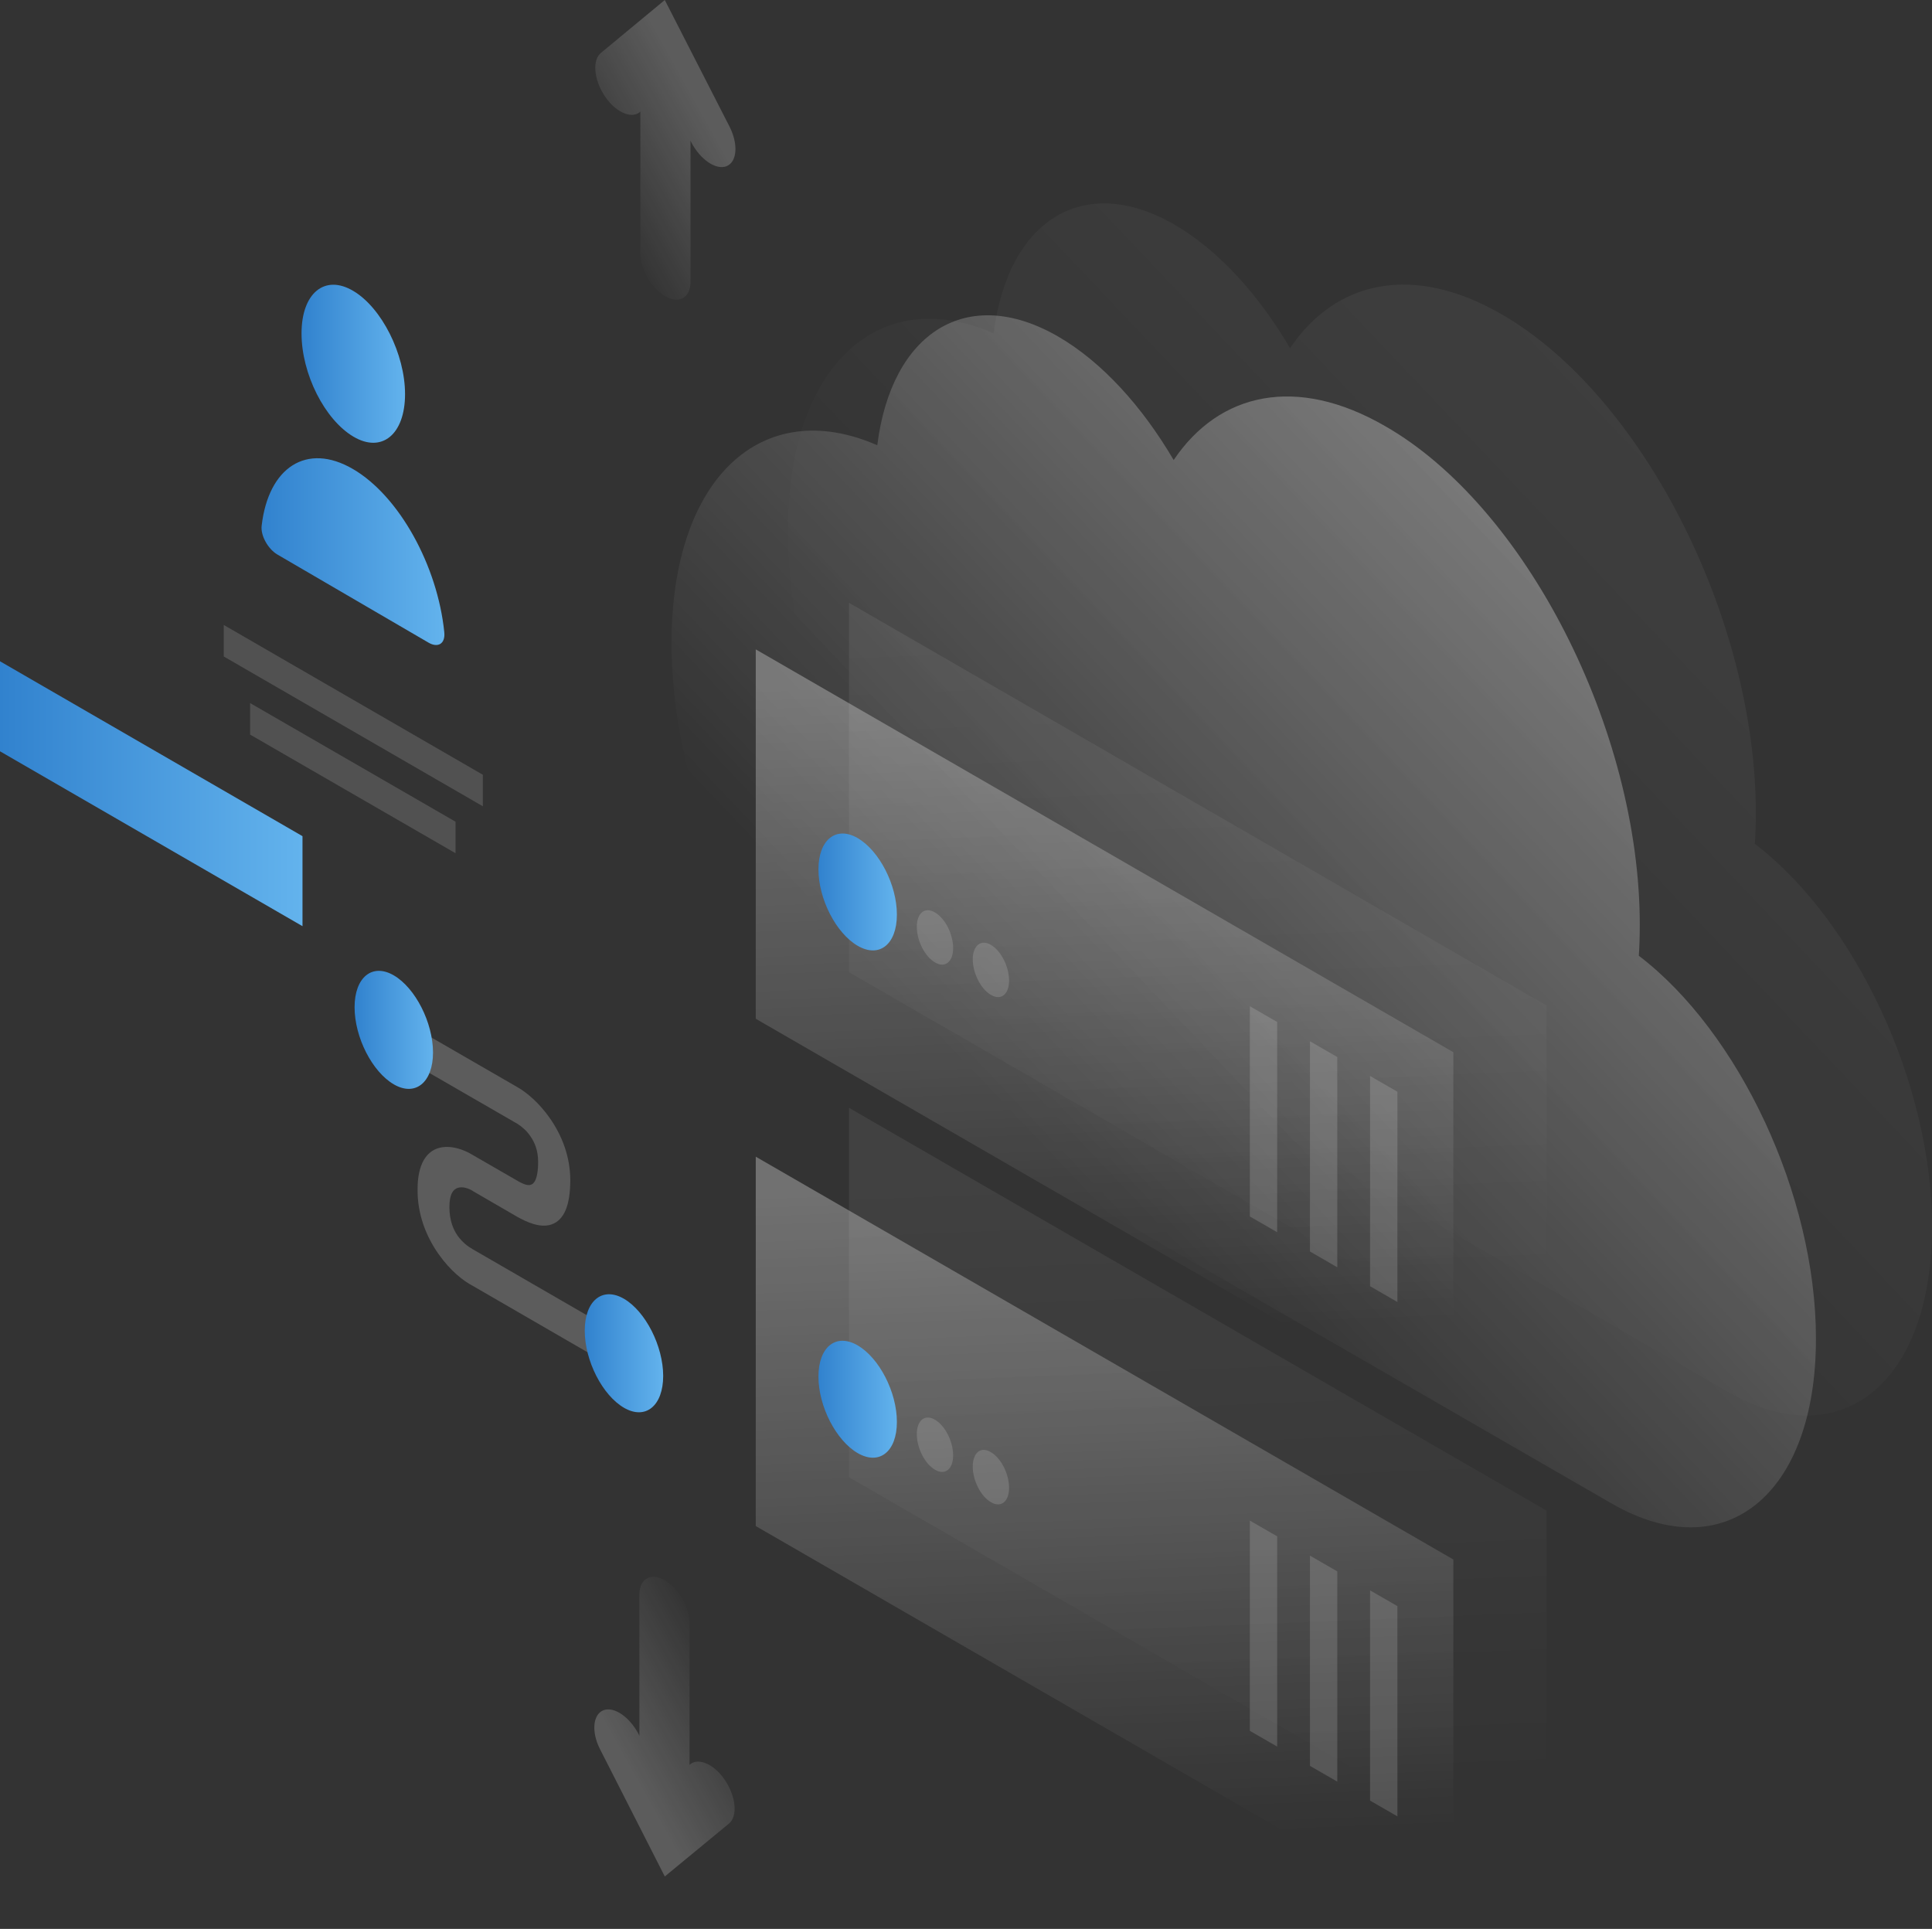 <?xml version="1.0" encoding="utf-8"?>
<!-- Generator: Adobe Illustrator 27.3.1, SVG Export Plug-In . SVG Version: 6.00 Build 0)  -->
<svg version="1.1" id="Layer_1" xmlns="http://www.w3.org/2000/svg" xmlns:xlink="http://www.w3.org/1999/xlink" x="0px" y="0px"
	 viewBox="0 0 601 600" style="enable-background:new 0 0 601 600;" xml:space="preserve">
<rect x="0" y="0" width="601" height="600" fill="#333333" stroke="none"/>
<style type="text/css">
	.st0{opacity:7.000000e-02;fill:url(#SVGID_1_);enable-background:new    ;}
	.st1{opacity:0.4;fill:url(#SVGID_00000158719623195984274380000016536839778002995345_);enable-background:new    ;}
	.st2{opacity:0.2;fill:#FFFFFF;enable-background:new    ;}
	.st3{fill:url(#SVGID_00000142136000670005667960000012646381913702769577_);}
	.st4{fill:url(#SVGID_00000031180961930305276120000006141886336547581109_);}
	.st5{opacity:7.000000e-02;fill:url(#SVGID_00000134960077027081383550000005651908634597679006_);enable-background:new    ;}
	.st6{opacity:0.3;fill:url(#SVGID_00000023975641284128674870000007196117603158196625_);enable-background:new    ;}
	.st7{fill:url(#SVGID_00000052822540410326479800000004398355652712453512_);}
	.st8{opacity:0.15;fill:#FFFFFF;enable-background:new    ;}
	.st9{opacity:7.000000e-02;fill:url(#SVGID_00000141441552681503573050000017389284963484892813_);enable-background:new    ;}
	.st10{opacity:0.3;fill:url(#SVGID_00000148641717959633613350000011865687572786388653_);enable-background:new    ;}
	.st11{fill:url(#SVGID_00000120554095103566855320000016670288423787464103_);}
	.st12{display:none;opacity:0.3;fill:url(#SVGID_00000102539271319305410910000005314193304247089070_);enable-background:new    ;}
	.st13{fill:url(#SVGID_00000114038060714853355960000018327123621323311005_);}
	.st14{fill:url(#SVGID_00000103254175112432670570000003451371936356711054_);}
	.st15{fill:url(#SVGID_00000090261188526463689300000000293734378757527978_);}
	.st16{opacity:0.2;fill:url(#SVGID_00000104691025741361689050000008119177066572046757_);enable-background:new    ;}
	.st17{opacity:0.2;fill:url(#SVGID_00000077309330835521491750000002170485016092840326_);enable-background:new    ;}
</style>
<linearGradient id="SVGID_1_" gradientUnits="userSpaceOnUse" x1="588.166" y1="487.248" x2="364.141" y2="274.914" gradientTransform="matrix(1 0 0 -1 0 602)">
	<stop  offset="0" style="stop-color:#FFFFFF"/>
	<stop  offset="1" style="stop-color:#FFFFFF;stop-opacity:0"/>
</linearGradient>
<path class="st0" d="M546.2,252.9c0,3.3-0.1,6.5-0.3,9.6c31.1,23.7,55.1,74.4,55.1,119.1c0,48.7-28.4,71.6-63.5,51.3
	c-0.1-0.1-0.1-0.1-0.2-0.1L316.8,305.5c-0.1-0.1-0.1-0.1-0.3-0.1c-39.4-22.8-71.4-85.6-71.4-140.2c0-51.2,28.1-77.2,64-61.5
	c4.4-35.1,27.9-50.2,56.3-33.8c13.6,7.9,26.1,21.7,35.9,38.4c14.2-21.1,38.3-26.4,65.7-10.6C510.8,122.8,546.2,192.4,546.2,252.9z"
	/>
<linearGradient id="SVGID_00000182498487968338594170000013527366517961407105_" gradientUnits="userSpaceOnUse" x1="551.987" y1="452.491" x2="327.963" y2="240.156" gradientTransform="matrix(1 0 0 -1 0 602)">
	<stop  offset="0" style="stop-color:#FFFFFF"/>
	<stop  offset="1" style="stop-color:#FFFFFF;stop-opacity:0"/>
</linearGradient>
<path style="opacity:0.4;fill:url(#SVGID_00000182498487968338594170000013527366517961407105_);enable-background:new    ;" d="
	M510.1,287.7c0,3.3-0.1,6.5-0.3,9.6c31.1,23.7,55.1,74.4,55.1,119.1c0,48.7-28.4,71.6-63.5,51.3c-0.1-0.1-0.1-0.1-0.2-0.1
	L280.6,340.3c-0.1-0.1-0.1-0.1-0.3-0.1c-39.4-22.8-71.4-85.6-71.4-140.2c0-51.2,28.1-77.2,64-61.5c4.4-35.1,27.9-50.2,56.3-33.8
	c13.6,7.9,26.1,21.7,35.9,38.4c14.2-21.1,38.3-26.4,65.7-10.6C474.6,157.5,510.1,227.1,510.1,287.7z"/>
<path class="st2" d="M161,349.6l-33.6-19.4v-11.4l33.6,19.4c2.8,1.6,6.7,4.8,10.1,9.7c3.7,5.3,6.3,11.9,6.3,19.2
	c0,8-2,12.5-5.9,13.8c-3.6,1.2-7.9-0.9-10.6-2.4l-13.8-8l-0.1-0.1c-1.2-0.7-3-1.4-4.6-0.9c-1.2,0.4-2.6,1.6-2.6,6
	c0,4.4,1.4,7.2,2.5,8.8c1.4,2,3.3,3.5,4.5,4.1l0.1,0.1l42.2,24.4v11.4l-42-24.3c-2.9-1.5-7-4.7-10.6-9.8c-3.9-5.5-6.7-12.5-6.6-20.3
	c0-7.7,2.7-11.7,6.6-12.8c3.6-1,7.7,0.4,10.6,2.2l13.7,7.9c2,1.2,3.5,1.7,4.4,1.3c0.7-0.2,2.2-1.3,2.2-7.1c0-3.7-1.2-6.2-2.3-7.8
	C163.9,351.7,162.1,350.3,161,349.6z"/>
<linearGradient id="SVGID_00000111179965903228496370000002236833529580358528_" gradientUnits="userSpaceOnUse" x1="110.26" y1="281.655" x2="134.714" y2="281.655" gradientTransform="matrix(1 0 0 -1 0 602)">
	<stop  offset="0" style="stop-color:#3182CE"/>
	<stop  offset="1" style="stop-color:#63B3ED"/>
</linearGradient>
<path style="fill:url(#SVGID_00000111179965903228496370000002236833529580358528_);" d="M134.7,327.4c0,9.3-5.5,13.8-12.2,9.9
	c-6.7-3.9-12.2-14.6-12.2-24c0-9.3,5.5-13.8,12.2-9.9C129.2,307.3,134.7,318.1,134.7,327.4z"/>
<linearGradient id="SVGID_00000147216708076439568350000016574206701335635081_" gradientUnits="userSpaceOnUse" x1="181.885" y1="181.016" x2="206.339" y2="181.016" gradientTransform="matrix(1 0 0 -1 0 602)">
	<stop  offset="0" style="stop-color:#3182CE"/>
	<stop  offset="1" style="stop-color:#63B3ED"/>
</linearGradient>
<path style="fill:url(#SVGID_00000147216708076439568350000016574206701335635081_);" d="M206.3,428c0,9.3-5.5,13.8-12.2,9.9
	c-6.7-3.9-12.2-14.6-12.2-24c0-9.3,5.5-13.8,12.2-9.9C200.8,407.9,206.3,418.7,206.3,428z"/>
<linearGradient id="SVGID_00000121260072712231467710000000374306804887105434_" gradientUnits="userSpaceOnUse" x1="368.176" y1="405.29" x2="376.272" y2="202.043" gradientTransform="matrix(1 0 0 -1 0 602)">
	<stop  offset="0" style="stop-color:#FFFFFF"/>
	<stop  offset="1" style="stop-color:#FFFFFF;stop-opacity:0"/>
</linearGradient>
<path style="opacity:7.000000e-02;fill:url(#SVGID_00000121260072712231467710000000374306804887105434_);enable-background:new    ;" d="
	M264.1,187.5l217,125.3v114.9l-217-125.3L264.1,187.5z"/>
<linearGradient id="SVGID_00000095334836632738135220000001420187307527028400_" gradientUnits="userSpaceOnUse" x1="339.201" y1="390.808" x2="347.297" y2="187.561" gradientTransform="matrix(1 0 0 -1 0 602)">
	<stop  offset="0" style="stop-color:#FFFFFF"/>
	<stop  offset="1" style="stop-color:#FFFFFF;stop-opacity:0"/>
</linearGradient>
<path style="opacity:0.3;fill:url(#SVGID_00000095334836632738135220000001420187307527028400_);enable-background:new    ;" d="
	M235.1,202l217,125.3v114.9l-217-125.3V202z"/>
<linearGradient id="SVGID_00000010297936797967302610000009654941039633949101_" gradientUnits="userSpaceOnUse" x1="254.594" y1="324.517" x2="279.048" y2="324.517" gradientTransform="matrix(1 0 0 -1 0 602)">
	<stop  offset="0" style="stop-color:#3182CE"/>
	<stop  offset="1" style="stop-color:#63B3ED"/>
</linearGradient>
<path style="fill:url(#SVGID_00000010297936797967302610000009654941039633949101_);" d="M254.6,270.4c0,9.3,5.5,19.9,12.2,23.8
	c6.7,3.9,12.2-0.4,12.2-9.7c0-9.3-5.5-19.9-12.2-23.8C260.1,256.8,254.6,261.2,254.6,270.4z"/>
<path class="st8" d="M285.2,288.3c0,4.3,2.5,9.3,5.7,11.1c3.1,1.8,5.6-0.2,5.6-4.5s-2.5-9.3-5.7-11.1
	C287.7,282,285.2,284,285.2,288.3z"/>
<path class="st8" d="M302.6,298.4c0,4.3,2.5,9.3,5.7,11.1c3.1,1.8,5.6-0.2,5.6-4.5c0-4.3-2.5-9.3-5.7-11.1
	C305.2,292.1,302.6,294.1,302.6,298.4z"/>
<path class="st8" d="M397.3,317.9v65.4l-8.5-4.9V313L397.3,317.9z"/>
<path class="st8" d="M416,328.8v65.4l-8.5-4.9v-65.4L416,328.8z"/>
<path class="st8" d="M434.7,339.6V405l-8.5-4.9v-65.4L434.7,339.6z"/>
<linearGradient id="SVGID_00000053536588454404227970000010716799912422940605_" gradientUnits="userSpaceOnUse" x1="368.141" y1="248.224" x2="376.237" y2="44.977" gradientTransform="matrix(1 0 0 -1 0 602)">
	<stop  offset="0" style="stop-color:#FFFFFF"/>
	<stop  offset="1" style="stop-color:#FFFFFF;stop-opacity:0"/>
</linearGradient>
<path style="opacity:7.000000e-02;fill:url(#SVGID_00000053536588454404227970000010716799912422940605_);enable-background:new    ;" d="
	M264.1,344.6l217,125.3v114.9l-217-125.3V344.6z"/>
<linearGradient id="SVGID_00000071524931529273094160000013955784704681596056_" gradientUnits="userSpaceOnUse" x1="339.202" y1="233.019" x2="347.298" y2="29.773" gradientTransform="matrix(1 0 0 -1 0 602)">
	<stop  offset="0" style="stop-color:#FFFFFF"/>
	<stop  offset="1" style="stop-color:#FFFFFF;stop-opacity:0"/>
</linearGradient>
<path style="opacity:0.3;fill:url(#SVGID_00000071524931529273094160000013955784704681596056_);enable-background:new    ;" d="
	M235.1,359.8l217,125.3V600l-217-125.3V359.8z"/>
<linearGradient id="SVGID_00000014636577082753987190000011214824055151399298_" gradientUnits="userSpaceOnUse" x1="254.594" y1="166.752" x2="279.048" y2="166.752" gradientTransform="matrix(1 0 0 -1 0 602)">
	<stop  offset="0" style="stop-color:#3182CE"/>
	<stop  offset="1" style="stop-color:#63B3ED"/>
</linearGradient>
<path style="fill:url(#SVGID_00000014636577082753987190000011214824055151399298_);" d="M254.6,428.2c0,9.3,5.5,19.9,12.2,23.8
	c6.7,3.9,12.2-0.4,12.2-9.7c0-9.3-5.5-19.9-12.2-23.8C260.1,414.6,254.6,418.9,254.6,428.2z"/>
<path class="st8" d="M285.2,446.1c0,4.3,2.5,9.3,5.7,11.1c3.1,1.8,5.6-0.2,5.6-4.5s-2.5-9.3-5.7-11.1
	C287.7,439.8,285.2,441.8,285.2,446.1z"/>
<path class="st8" d="M302.6,456.2c0,4.3,2.5,9.3,5.7,11.1c3.1,1.8,5.6-0.2,5.6-4.5s-2.5-9.3-5.7-11.1
	C305.1,449.8,302.6,451.9,302.6,456.2z"/>
<path class="st8" d="M397.3,477.9v65.4l-8.5-4.9V473L397.3,477.9z"/>
<path class="st8" d="M416,488.8v65.4l-8.5-4.9v-65.4L416,488.8z"/>
<path class="st8" d="M434.7,499.6V565l-8.5-4.9v-65.4L434.7,499.6z"/>
<linearGradient id="SVGID_00000119077961733441399180000009854565768982662068_" gradientUnits="userSpaceOnUse" x1="192.29" y1="548.115" x2="72.122" y2="340.079" gradientTransform="matrix(1 0 0 -1 0 602)">
	<stop  offset="0" style="stop-color:#FFFFFF"/>
	<stop  offset="1" style="stop-color:#FFFFFF;stop-opacity:0"/>
</linearGradient>
<path style="display:none;opacity:0.3;fill:url(#SVGID_00000119077961733441399180000009854565768982662068_);enable-background:new    ;" d="
	M42.5,31.8l135.2,78.1v250.7L42.5,282.4V31.8z"/>
<linearGradient id="SVGID_00000029728623362289787220000002955361579389317763_" gradientUnits="userSpaceOnUse" x1="93.691" y1="488.835" x2="125.959" y2="488.835" gradientTransform="matrix(1 0 0 -1 0 602)">
	<stop  offset="0" style="stop-color:#3182CE"/>
	<stop  offset="1" style="stop-color:#63B3ED"/>
</linearGradient>
<path style="fill:url(#SVGID_00000029728623362289787220000002955361579389317763_);" d="M126,122.6c0,12.5-7.2,18.5-16.1,13.2
	s-16.1-19.5-16.1-32.1c0-12.5,7.2-18.5,16.1-13.2C118.7,95.7,126,110.1,126,122.6z"/>
<linearGradient id="SVGID_00000075156388952834774010000015731323894613005758_" gradientUnits="userSpaceOnUse" x1="81.428" y1="430.425" x2="138.294" y2="430.425" gradientTransform="matrix(1 0 0 -1 0 602)">
	<stop  offset="0" style="stop-color:#3182CE"/>
	<stop  offset="1" style="stop-color:#63B3ED"/>
</linearGradient>
<path style="fill:url(#SVGID_00000075156388952834774010000015731323894613005758_);" d="M109.8,145.9c-14.4-8.4-26.3-0.5-28.4,17.6
	c-0.4,3.1,2,7.3,4.9,9l47,27.4c2.9,1.7,5.3,0.4,4.9-3.3C136.1,176,124.2,154.3,109.8,145.9z"/>
<path class="st8" d="M69.6,194.4l80.6,46.6v9.8l-80.6-46.6V194.4z"/>
<path class="st8" d="M77.8,218.7l63.9,36.9v9.8l-63.9-36.9V218.7z"/>
<linearGradient id="SVGID_00000127004115766403700260000016156313559557408681_" gradientUnits="userSpaceOnUse" x1="0" y1="355.107" x2="94.053" y2="355.107" gradientTransform="matrix(1 0 0 -1 0 602)">
	<stop  offset="0" style="stop-color:#3182CE"/>
	<stop  offset="1" style="stop-color:#63B3ED"/>
</linearGradient>
<path style="fill:url(#SVGID_00000127004115766403700260000016156313559557408681_);" d="M94.1,260.1L0,205.7v28l94.1,54.4V260.1z"
	/>
<linearGradient id="SVGID_00000128457772965803488760000009318168077906554506_" gradientUnits="userSpaceOnUse" x1="221.166" y1="562.109" x2="184.457" y2="541.661" gradientTransform="matrix(1 0 0 -1 0 602)">
	<stop  offset="0" style="stop-color:#FFFFFF"/>
	<stop  offset="1" style="stop-color:#FFFFFF;stop-opacity:0"/>
</linearGradient>
<path style="opacity:0.2;fill:url(#SVGID_00000128457772965803488760000009318168077906554506_);enable-background:new    ;" d="
	M206.8,0L227,39.5c2.7,5.4,2.3,10.9-1,12.2c-3.3,1.3-8.2-2.1-11-7.5l-0.2-0.5v43.9c0,5-3.5,7-7.8,4.6c-4.3-2.5-7.8-8.5-7.8-13.5
	V34.7l-0.2,0.2c-2.7,2.2-7.7-0.1-11-5.2c-3.3-5.1-3.8-11.1-1-13.3L206.8,0z"/>
<linearGradient id="SVGID_00000088120415018760631690000000697950405253863591_" gradientUnits="userSpaceOnUse" x1="192.483" y1="58.159" x2="229.192" y2="78.607" gradientTransform="matrix(1 0 0 -1 0 602)">
	<stop  offset="0" style="stop-color:#FFFFFF"/>
	<stop  offset="1" style="stop-color:#FFFFFF;stop-opacity:0"/>
</linearGradient>
<path style="opacity:0.2;fill:url(#SVGID_00000088120415018760631690000000697950405253863591_);enable-background:new    ;" d="
	M206.8,583.7l-20.1-39.5c-2.8-5.4-2.3-10.9,1-12.2c3.3-1.3,8.2,2.1,11,7.5l0.2,0.5v-43.9c0-5,3.5-7,7.8-4.6
	c4.3,2.5,7.8,8.5,7.8,13.5V549l0.2-0.2c2.7-2.2,7.7,0.1,11,5.2c3.3,5.1,3.8,11.1,1,13.3L206.8,583.7z"/>
</svg>
